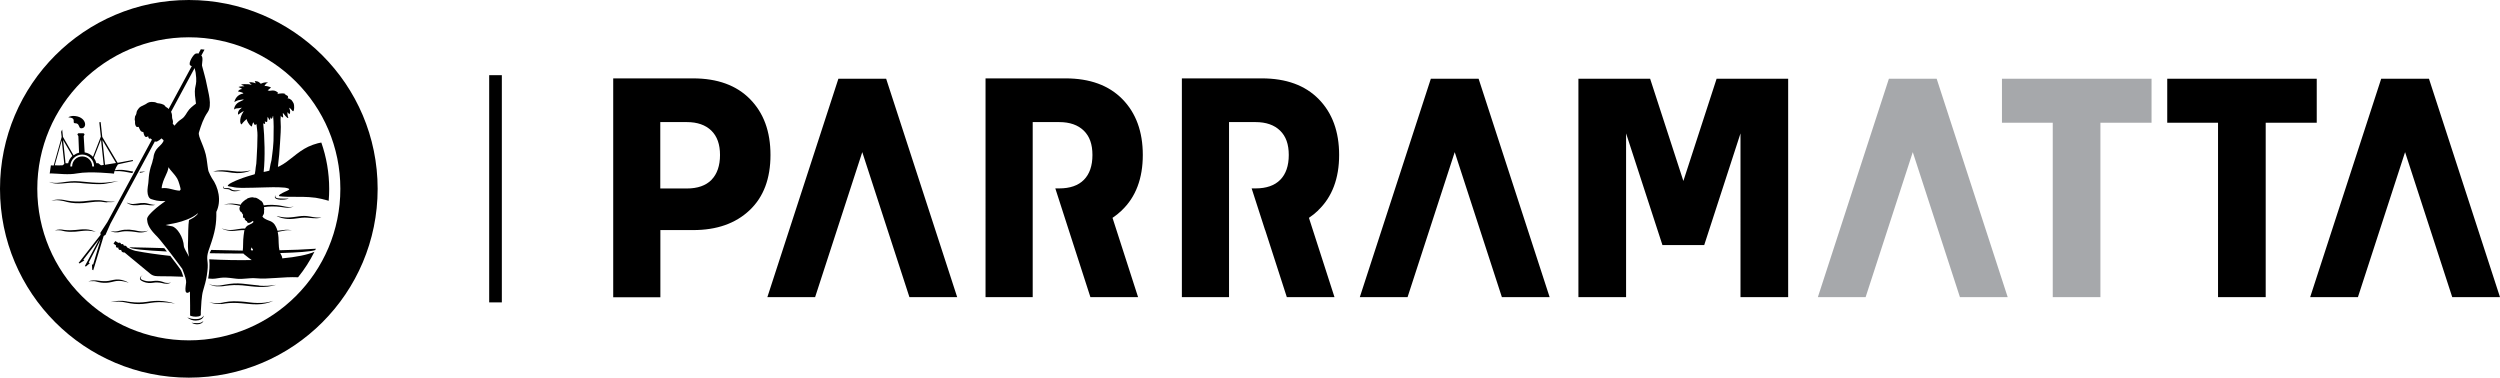 <svg viewBox="0 0 296.31 44.76" xmlns="http://www.w3.org/2000/svg" id="Layer_1">
  <defs>
    <style>
      .cls-1 {
        fill: #a6a8ab;
      }
    </style>
  </defs>
  <path d="M88.9,11.75c-1.61-1.64-3.87-2.46-6.75-2.46h-9.47v25.94h5.59v-7.96h3.88c2.8,0,5.03-.78,6.69-2.35,1.66-1.56,2.48-3.75,2.48-6.55s-.81-4.98-2.42-6.62h0ZM84.33,21.32c-.68.68-1.65,1.02-2.93,1.02h-3.14v-7.87h3.14c1.25,0,2.22.34,2.91,1.01.69.67,1.03,1.64,1.03,2.89s-.34,2.26-1.01,2.94h0ZM274.6,14.55h-6.06v20.67h-5.65V14.55h-6.02v-5.22h17.72v5.22h0ZM132.98,24.92c-.36.34-.73.64-1.12.9l3.03,9.4h-5.65l-2.57-7.96h-.02.02l-1.59-4.93h.46c1.28,0,2.26-.34,2.93-1.02.67-.68,1.01-1.66,1.01-2.94s-.34-2.22-1.03-2.89c-.69-.67-1.66-1.01-2.91-1.01h-3.14v20.75h-5.59V9.29h9.47c2.89,0,5.14.82,6.75,2.46s2.42,3.85,2.42,6.62-.83,4.98-2.48,6.55h0ZM203.45,9.33h8.49v25.89h-5.65V15.81l-4.3,13.24h-4.95l-4.31-13.24v19.41h-5.65V9.33h8.5l3.94,12.12,3.94-12.12h-.01ZM156.26,24.92c-.36.34-.73.64-1.12.9l3.03,9.4h-5.65l-2.57-7.96h-.03.02l-1.59-4.93h.46c1.28,0,2.26-.34,2.93-1.02s1.01-1.66,1.01-2.94-.34-2.22-1.03-2.89c-.69-.67-1.66-1.01-2.91-1.01h-3.14v20.75h-5.59V9.29h9.47c2.89,0,5.14.82,6.75,2.46s2.42,3.85,2.42,6.62-.83,4.98-2.48,6.55h.02ZM105.03,9.33l8.42,25.89h-5.66l-5.59-17.19-5.59,17.19h-5.66l8.42-25.89s5.66,0,5.66,0ZM296.31,35.22h-5.66l-5.59-17.19-5.59,17.19h-5.66l8.42-25.89h5.66l8.42,25.89h0ZM175.25,9.33l8.42,25.89h-5.66l-5.59-17.19-5.59,17.19h-5.66l8.42-25.89s5.66,0,5.66,0Z"></path>
  <path d="M255.01,9.33v5.22h-6.06v20.67h-5.65V14.55h-6.02v-5.22h17.73ZM223.88,9.33l-8.42,25.89h5.66l5.59-17.19,5.59,17.19h5.66l-8.42-25.89s-5.66,0-5.66,0Z" class="cls-1"></path>
  <g>
    <path d="M22.38,0C10.02,0,0,10.02,0,22.38s10.02,22.38,22.38,22.38,22.38-10.02,22.38-22.38S34.73,0,22.38,0ZM22.38,40.34c-9.92,0-17.96-8.04-17.96-17.96S12.46,4.42,22.38,4.42s17.96,8.04,17.96,17.96-8.04,17.96-17.96,17.96Z"></path>
    <g>
      <path d="M8.93,14.61c.54,0,.35.6.69.6.81,0,.62-1.47-.96-1.47-.16,0-.51.09-.56.17h0c1.1.07.32.7.84.7h0Z"></path>
      <path d="M5.97,20.55c1.11.03,2.08.2,3.18,0,1.52-.28,4.36.03,4.36.03,0,0,.02-.15.04-.23,0-.02.01-.05.02-.07.19,0,.38-.01.57,0,.34.02.68.07,1.02.14l.26.05c.09.01.18.03.26.04h.01l.1-.18s-.06,0-.08-.01c-.08-.01-.17-.03-.25-.04-.09-.02-.17-.04-.26-.05-.34-.06-.7-.11-1.05-.1-.18,0-.36.02-.54.06,0-.02.01-.03.01-.03.09-.24.21-.47.36-.68l1.77-.39v-.13l-1.81.34-1.82-3.07-.19-1.76-.16.02.18,1.71-.93,2.39c-.26-.28-.6-.47-.99-.53v-.04s-.11-1.86-.11-1.88h0s.07-.15.09-.18c.01-.03,0-.05-.01-.08-.02-.03-.09-.08-.1-.08h-.62s-.07.06-.09.09-.02.05,0,.08.1.15.1.17l.08,1.96c-.24.06-.46.17-.65.31l-1.26-2.19-.09-.87c-.04.09-.09.19-.13.28l.07.61-.95,3.38c-.12,0-.23-.01-.33-.02-.05.32-.1.64-.14.97h.1l-.02-.02ZM13.75,19.32s-1.11.19-1.3.21l-.31-2.93s1.61,2.72,1.61,2.72ZM11.97,16.52l.32,3.03c-.2.03-.32.04-.32.04l-.33-.25h-.23c-.05-.23-.15-.44-.29-.63l.86-2.19h-.01ZM9.74,18.32c.78,0,1.41.63,1.41,1.41h-.22c0-.66-.53-1.19-1.19-1.19s-1.19.53-1.19,1.19h-.22c0-.78.63-1.41,1.41-1.41ZM8.57,18.49c-.24.23-.42.52-.49.86h-.31l-.29-2.76,1.1,1.9h-.01ZM7.32,16.64l.3,2.79-.19.16c-.34.02-.65.02-.94,0l.83-2.96h0Z"></path>
      <path d="M23.25,37.99c.19,0,.39-.04.57-.14.09-.05.17-.11.23-.19.06-.08.1-.17.1-.27-.08.17-.23.28-.39.34s-.34.09-.51.09c-.18,0-.35,0-.53-.04s-.35-.09-.53-.16c.14.13.31.22.49.29s.38.09.57.09h0Z"></path>
      <path d="M26.19,36.04c.08,0,.16-.02.25-.03.08,0,.16-.03.24-.04.63-.09,1.26-.08,1.9-.03.32.02.63.06.96.09.32.03.65.05.97.04.32,0,.65-.04.97-.11s.63-.17.92-.31c-.61.2-1.25.28-1.88.26-.32,0-.63-.03-.95-.07-.31-.04-.64-.08-.96-.1-.32-.02-.65-.04-.97-.03-.32,0-.65.04-.97.1-.08,0-.16.03-.24.05-.08,0-.15.03-.23.04-.16.02-.31.03-.47.03-.32,0-.64-.04-.95-.1.15.05.31.09.47.12s.32.06.48.07.33,0,.49,0l-.03.02Z"></path>
      <path d="M23.79,38.24c-.11.04-.23.06-.35.06-.24,0-.49,0-.74-.06.11.08.23.12.36.16.13.03.26.04.39.03.13,0,.27-.04.39-.1.12-.06.23-.16.26-.29-.08.1-.19.16-.3.2h-.01Z"></path>
      <path d="M32.81,25.62c.4.2.85.3,1.3.33s.9-.04,1.34-.1c.22-.03.43-.06.65-.06s.43.02.65.04.45.04.67.04c.11,0,.23,0,.34-.02.11-.01.22-.04.33-.08-.22.03-.44.02-.66,0s-.44-.06-.65-.1c-.22-.04-.45-.07-.67-.08-.23,0-.46.02-.68.05-.22.03-.44.07-.66.09-.22.03-.44.04-.65.05-.44,0-.87-.06-1.3-.18v.02Z"></path>
      <path d="M30.74,33.84c-.67-.05-1.33-.16-2.01-.22-.34-.03-.68-.04-1.02-.02s-.68.07-1.01.13-.66.13-.99.12c-.33,0-.67-.06-.97-.21.14.1.3.16.46.21s.33.08.5.09.34,0,.51,0,.34-.04.5-.06c.33-.04.66-.08,1-.09.33,0,.66,0,1,.03.33.03.67.07,1,.11.34.03.67.07,1.01.08.34,0,.68,0,1.02-.04.34-.05.67-.11.99-.21-.67.11-1.34.15-2,.1v-.02Z"></path>
      <path d="M37.43,29.48c-1.41.1-2.86.15-4.31.18-.03-.12-.05-.25-.06-.37-.02-.16-.02-.33-.03-.49,0-.4-.02-.86-.11-1.29v-.03c.22-.03.44-.07.65-.12.34-.09.69-.1,1.04-.05-.34-.09-.7-.1-1.05-.04-.22.03-.45.06-.67.08-.03-.11-.07-.22-.1-.29-.05-.11-.14-.31-.24-.45-.12-.17-.29-.3-.48-.39-.11-.05-.24-.09-.36-.14s-.23-.1-.34-.17c-.04-.03-.09-.06-.13-.09-.05-.05-.1-.1-.14-.16.03-.03.05-.07.06-.1.02-.06.02-.07.07-.13.05-.07.05-.13.06-.2,0-.05.02-.09.01-.14,0-.08-.02-.15.01-.22.03-.08,0-.14-.02-.22v-.04h0v-.02h0v-.04c.15-.02.3-.04.44-.06.34-.03.69-.03,1.03-.01.35.02.69.07,1.03.12.18.02.36.03.53,0,.18-.02.35-.06.51-.14-.68.23-1.35-.11-2.06-.15-.35-.04-.71-.04-1.06-.02-.15.01-.3.03-.45.05,0-.02-.01-.03-.02-.05,0-.01-.01-.03-.02-.04-.02-.04-.02-.08-.03-.12-.02-.06-.06-.12-.09-.17-.04-.05-.08-.11-.13-.15-.02-.02-.05-.03-.08-.04-.09-.03-.13-.12-.22-.16-.13-.06-.25-.17-.4-.18-.05,0-.11.01-.16,0-.05-.02-.1-.05-.16-.05-.14-.01-.29.03-.43.07-.05.01-.09.03-.13.04-.07.03-.14.07-.18.13,0,.01-.06.02-.07.03-.04.02-.07.03-.11.06-.04.03-.06.07-.1.1-.02.02-.05.03-.08.05-.03.02-.05.05-.08.08-.02.03-.05.05-.08.08-.04.04-.08.08-.11.13,0,0,0,.02-.01.03h0s-.01.06-.02.08c-.32-.05-.65-.12-.98-.13-.18,0-.35,0-.53.02-.17.02-.35.05-.51.13.33-.1.69-.09,1.03-.05.31.03.61.11.92.18-.01.02-.02.03-.03.04-.02.02-.03.07-.05.13,0,.04-.02.07-.02.1,0,.18.05.34.19.45.04.03.07.04.09.05.03.09.07.19.15.25,0,.05-.08.43.13.4.01,0,.03,0,.05.03.02.04.03.1.03.14s.01.08.06.09c.03.01.06-.01.06,0s0,.02-.01.03c-.02.06.02.1.11.08.03-.01.05.04.05.09,0,.1.14.17.35.1.07-.03.29-.18.33-.21.01.02.04.06.08.12-.1.15-.34.26-.57.37-.19.07-.34.23-.43.41-.25,0-.5.01-.74.06-.35.05-.69.12-1.03.12-.17,0-.35-.02-.52-.05-.17-.04-.34-.09-.5-.14.31.16.66.26,1.01.29.36.03.71-.02,1.06-.06.22-.03.43-.03.65-.03-.01.04-.02.08-.03.11-.06.34-.09.68-.12,1.02-.03.41,0,.83-.05,1.24v.06c-1.25-.02-2.5-.05-3.75-.08-.07.13-.14.27-.19.39,1.33.03,2.69.04,4.01.04.06.08.16.15.24.21.24.19.48.39.74.56-1.6.03-3.31,0-5.03-.09.09.67.01,1.53-.13,2.28.31.02.51.03.53.03.42,0,.83-.13,1.24-.14.53-.02,1.04.07,1.57.13.79.1,1.57-.13,2.37-.05,1.37.14,3.19-.2,4.95-.12.75-.93,1.4-1.94,1.94-3.02-.83.36-2.18.63-3.82.78v-.02c.02-.19-.15-.41-.24-.61,2.05-.06,3.62-.17,4.15-.35.02-.05.04-.09.07-.14v-.02ZM29.97,29.68h-.17l-.07-.07.07-.3c.04.08.09.16.18.23,0,.05,0,.1-.01.15h0Z"></path>
      <path d="M38.08,16.9s-.04,0-.08.01c-.11.02-.22.04-.33.07-.39.1-.77.24-1.14.41-.65.31-1.22.74-1.78,1.19-.51.4-1.02.82-1.6,1.11-.07.03-.14.07-.21.09.03-.47.11-.95.15-1.42.04-.46.07-.92.1-1.39.04-.85.14-1.71.07-2.57-.02-.22,0-.18,0-.41,0-.09.03-.21,0-.3,0,.06.22.28.3.22.03-.02-.1-.62,0-.5.06.06.49.68.62.57-.13-.28-.14-.77-.07-.66.07.1.18.25.21.19.18-.31-.05-.65-.03-.73.07-.05.38.42.44.41.18-.03.15-.7.09-.89-.04-.12-.15-.29-.27-.44h0c-.13-.1-.26-.19-.42-.2s.1-.03,0-.22v-.02s-.04-.04-.05-.06h0c-.11-.1-.26-.11-.37-.12,0,0,.28-.01.08-.11-.03-.02-.07-.03-.11-.04-.14-.04-.44-.01-.54,0-.11.02-.22.05-.29.06-.09.01.19-.08.11-.15h0s-.05-.04-.08-.07c-.19-.18-.48-.24-.73-.19-.38.07-.29-.03-.43-.05.18-.08.29-.25.39-.31,0,0,0-.01-.02-.03-.14-.07-.59-.2-.73-.15-.01,0,0-.01,0-.03.19-.25.08-.23.39-.37,0,0,.01-.02-.02-.02-.4-.08-.78.13-.81.15,0,0-.02-.02-.05-.04-.17-.17-.31-.26-.56-.27-.1,0-.13-.01-.1.03.04.05-.02.09.13.2-.04.04-.26-.05-.33-.07-.11-.03-.38-.06-.49,0-.02.01,0,.01,0,.01.14.04.1.13.31.27,0,0,.01,0,0,.01-.26-.1-.55-.1-.64-.09-.07,0-.13-.01-.19-.01h-.03c-.2,0-.34.04-.38.06-.03.01,0,.02.04.03.16.05.3.13.34.17,0,0,0,.01-.02,0-.15-.02-.67.03-.67.09.15.05.3.13.39.2.03.02.04.03,0,.03-.26.02-.45.22-.46.29h0c.13.02.47.09.62.19.02.01,0,.05-.02.06-.7.12-.96.68-1.03.99,0,0,0,.02.01.01.3-.17.38-.21.74-.26.14-.02.78-.16-.12.23-.53.23-.68.76-.66.9,0,.03.03,0,.04,0,.12-.12.33-.13.48-.13.08,0,.32-.07.39-.07.02,0-.12.12-.16.15-.3.23-.31.49-.28.68.05.01.48-.4.69-.4-.03,0-.44.54-.44,1.18,0,.16.1.47.19.34.14-.21.58-.64.59-.58,0,.04.01.08.02.12h0s.18.52.55.74c.04.03.06-.11.09-.23.04-.17.12-.27.12-.27,0,0,.08.17.12.26.12.13.21-.04.25-.05.03.39.13.9.12,1.34-.02.44-.01.89-.03,1.34-.02.46-.05.92-.07,1.38-.01.21-.02.42-.04.63-.02.15-.05.31-.07.46-.03.24-.04.5-.1.74-.02.07-.03.07-.1.09-.06.02-.12.03-.19.05-.08.02-.15.04-.23.07-.13.04-.26.08-.4.12-.31.1-.61.2-.91.32-.29.11-.57.23-.85.37-.17.09-.39.19-.51.35-.08.11.09.12.17.14.11.02.22.02.33.05.38.09.76.12,1.15.12.93,0,1.86-.04,2.79-.06.29,0,.58-.02.88-.02.46,0,.93,0,1.4.05.07,0,.7.11.51.25-.13.1-.31.16-.46.23-.19.09-.38.18-.55.29-.06.04-.24.15-.15.23.03.03.1.03.14.03.1.01.2.02.3.03.76.06,1.54.01,2.3.03.53.01,1.06.04,1.59.11.44.07.87.17,1.3.29.08.02.16.05.24.07.04-.46.06-.93.06-1.4,0-1.93-.33-3.78-.93-5.5h0ZM32.42,16.43c0,.17,0,.35-.02.52-.02.44-.07.88-.13,1.32-.03.23-.06.46-.09.7-.03.15-.07.3-.11.46-.06.26-.09.54-.15.8-.29.09-.42.09-.67.15.19-1.72.11-4.14-.05-5.76,0-.01.09.04.17.07.03.01.05-.02.05-.03.02-.13-.04-.29-.04-.29,0,0,.17.13.26.08.09-.08.02-.33.09-.61.11.17.19.46.28.34.03-.06,0-.33,0-.33,0,0,.09.28.17.21h.02s.04-.04.06-.06c.07-.09.05-.25.11-.27h0c.09.79.07,1.73.05,2.73v-.03Z"></path>
      <path d="M11.06,33.32c.2,0,.39.06.59.11s.41.08.62.09.42,0,.63-.03.41-.08.61-.13c.19-.05.38-.07.58-.07.4,0,.8.1,1.18.23-.35-.21-.75-.35-1.17-.39-.21-.02-.42,0-.63.04-.2.05-.39.09-.59.12-.39.06-.79.04-1.19-.02-.1,0-.2-.03-.31-.04-.1,0-.21,0-.31,0-.21,0-.42.05-.6.13.2-.04.4-.05.6-.03h0Z"></path>
      <path d="M32.57,23.36s.03.1.06.13c.03.03.07.06.12.08.16.07.33.09.5.1.17,0,.33,0,.5-.02.16-.02.33-.05.48-.12-.17,0-.33.01-.49.01s-.32,0-.48-.01c-.08,0-.16-.01-.24-.02-.08,0-.16-.02-.23-.05-.07-.02-.13-.06-.15-.12-.02-.07,0-.15.05-.22-.06.06-.11.13-.11.23h0Z"></path>
      <path d="M19.78,29.81c-.1-.13-.21-.27-.31-.4-1.39-.04-2.77-.08-4.12-.1.05.2,1.86.37,4.43.5Z"></path>
      <path d="M15.84,24.18c-.14,0-.28,0-.42-.04-.14-.03-.28-.07-.41-.14.1.11.24.18.38.23s.29.09.44.1.3.01.45,0c.15-.02.29-.04.43-.05.29-.03.56-.03.84.02.15.03.29.04.44.04s.3-.01.44-.07c-.15.01-.29,0-.43-.03-.14-.02-.28-.06-.42-.1s-.3-.07-.45-.08c-.15,0-.3,0-.45.01-.15.01-.3.04-.44.06-.14.03-.28.03-.42.04h.02Z"></path>
      <path d="M7.1,27.3c.1,0,.2.03.29.05.1.03.2.05.31.07.41.07.83.07,1.24.04.21-.02.41-.04.62-.07.2-.03.4-.04.6-.05.2,0,.4,0,.6.03.2.02.4.06.6.12-.18-.1-.38-.16-.58-.22-.2-.05-.41-.08-.62-.09s-.42,0-.63.02c-.2.02-.4.04-.61.06-.4.03-.81.05-1.21,0-.1,0-.2-.02-.3-.04-.11-.02-.21-.02-.32-.02-.21,0-.41.04-.6.12h0c.2-.04.4-.04.59-.02h.02Z"></path>
      <path d="M16.61,20.36l-.07.13c.24-.03.48-.09.7-.18-.21.03-.42.05-.63.05Z"></path>
      <path d="M14.17,27.34c-.1.03-.18.06-.27.07-.09.02-.18.03-.27.03-.18,0-.37-.02-.55-.08.16.1.35.16.55.18h.3c.05,0,.1-.01.15-.02l.14-.03c.36-.08.73-.1,1.11-.07.19,0,.37.03.56.05.19.02.37.06.57.08.39.03.79-.03,1.12-.22-.36.12-.74.13-1.11.07-.18-.03-.37-.08-.56-.11s-.38-.05-.57-.07c-.19,0-.39,0-.58.01-.19.02-.39.05-.57.11h-.02Z"></path>
      <path d="M19.88,12.81c-.12-.1-.24-.11-.32-.25-.08-.13-.25-.19-.4-.24-.14-.04-.28-.07-.42-.08-.14,0-.25-.11-.39-.13-.27-.03-.56-.07-.83.07-.11.06-.16.12-.28.18-.11.06-.23.11-.34.17-.12.06-.24.1-.34.19-.11.09-.21.25-.29.37-.09.15-.09.31-.11.39-.06.22-.18.26-.17.45,0,.11-.06.22.01.41.02.06,0,.16,0,.22,0,.21.11.54.3.49.09-.02.12-.03.15.03.06.13.11.28.2.4.04.05.08.09.14.12.02.01.21.07.21.07.02.17.13.69.43.55.06-.03.13-.13.14-.02.01.07.03.16.09.21s.16.04.21-.02h0c-.01.08.07.14.15.13l-5.29,9.8-.84,1.28h0s.04.19.04.22h0c-.09.12-1.52,1.95-2.25,2.88-.17.22-.3.39-.36.46.03.02.08.05.12.06l.56-.36s-.09-.05-.13-.07c.35-.46,1.9-2.45,1.9-2.45l-1.44,2.69-.27.5s.08.04.12.06l.47-.4s-.09-.04-.14-.07c.32-.62,1.41-2.72,1.41-2.72,0,0-.66,2.21-.89,2.98-.04-.02-.08-.04-.13-.06l.03.65s.09.05.12.06c.02-.08.08-.28.17-.55h0c.33-1.08.94-3.1,1.07-3.52l.21-.12.59-1.33,5.27-9.76c.06.05.15.07.29,0,.37-.2.48-.35.48-.35.04.04.25.21.25.21.05.25-.46.69-.65.88-.29.29-.41.59-.5.91-.03.14-.05.26-.06.37-.02.03-.03.07-.04.12-.12.61-.23.66-.38,1.36-.12.54-.11.82-.17,1.44-.05.35-.09.58-.1.81h0v.21c.01.42.16.81.45.89.39.11.76.28,1.68.22-.51.37-1,.74-1.42,1.13-.2.19-.78.71-.76,1.03.03.47.15.97.96,1.82.61.56,2.05,2.5,3.21,4.06.38.95.48,1.36.46,1.61s-.12.71-.07,1.01c.04.26.27.31.52.07.02,1.01.03,2.45.02,2.81,0,.06.07.08.11.09.3.11.89.14,1.13-.05.03-.03.03-.11.03-.15v-.33c.03-.59.09-1.9.27-2.47.18-.62.34-1.14.44-1.79.25-1.55,0-1.62.06-2.32.03-.37.29-1.05.29-1.05.65-1.84.8-2.74.78-4.18.63-1.3.26-2.92-.53-4-.06-.09-.34-.63-.4-.82s-.13-.81-.22-1.45c-.2-1.44-1.07-2.65-.91-3.15.26-.85.53-1.67,1.04-2.4h0c.57-.81.04-2.4-.12-3.29-.12-.68-.38-1.51-.55-2.19,0-.02,0-.04-.01-.06v-.05c0-.22.17-.92-.08-1.11h0l.38-.71c-.15-.02-.3-.03-.44-.04l-.28.52c-.06-.04-.17-.05-.32-.01-.28.08-.93,1.14-.66,1.39.06.05.12.08.19.1l-2.75,5.09s-.06-.08-.09-.11h0ZM23.47,25.27c-.11.29-.61.6-1.07.82-.1.54-.1,1.87-.11,2.43,0,.29-.08.98.12,1.92-.32-.56-.6-1.09-.61-1.22-.06-1.13-.82-2.26-1.41-2.4-.19-.05-.2-.01-.76-.15.31-.06.58-.12.83-.17h.03c.17-.03.32-.07.46-.1.66-.16,1.82-.51,2.52-1.14h0ZM23.06,8.06c.07.22.13.56.13.56.27,1.92-.32,1.21,0,3.37l.04.29s-.58.42-.81.7c-.35.42-.44.82-.89,1.12-.74.49-.8.86-.88.77-.1-.11-.18-.23-.18-.23.05-.13.04-.3,0-.42-.02-.05-.04-.1-.05-.15-.04-.12-.02-.26-.03-.38-.01-.13-.03-.26-.09-.38,0-.02-.02-.04-.03-.05l2.8-5.2h-.01ZM21.02,21.19c.15.25.41,1.2.39,1.26-.02.05-.06.1-.12.15-.72-.03-1.36-.41-2.13-.29.03-.51.29-1.1.45-1.44.17-.35.29-.62.37-1.06.17.37.65.72,1.04,1.38Z"></path>
      <path d="M12.7,23.96h.48c.16,0,.32-.03.48-.06-.32.02-.64,0-.95-.03-.16-.02-.31-.05-.46-.08-.16-.04-.32-.05-.48-.06-.32-.02-.65,0-.96.03-.32.03-.63.07-.95.1-.63.05-1.26.03-1.88-.08-.15-.03-.31-.07-.47-.09-.16-.03-.32-.04-.48-.04s-.32,0-.48.03c-.16.02-.32.06-.46.12.31-.07.63-.09.94-.05.16.02.31.04.46.07l.23.06c.08.02.16.04.23.06.31.08.63.12.96.14.32.02.65.01.97-.01.64-.05,1.26-.18,1.89-.17.16,0,.31.01.46.04.16.02.32.05.48.05v-.03Z"></path>
      <path d="M6.83,21.77c.35,0,.7-.04,1.04-.07.34-.03.68-.06,1.02-.05.34,0,.68.04,1.03.08.69.06,1.38.11,2.08.09.17,0,.35-.02.52-.05.17-.03.34-.06.51-.09.34-.07.68-.14,1.01-.22-.34.04-.69.09-1.03.13-.34.04-.68.08-1.03.08s-.69-.02-1.03-.04-.69-.05-1.03-.09c-.34-.03-.69-.07-1.04-.07s-.7.03-1.04.08l-.51.07c-.17.02-.34.04-.51.05-.34.02-.69,0-1.02-.12.15.08.32.13.5.16.17.03.35.05.52.05h.01Z"></path>
      <path d="M28.63,20.49c.38-.04.75-.13,1.1-.29-.37.08-.74.12-1.11.14-.37,0-.74-.01-1.1-.07-.37-.05-.75-.09-1.13-.09s-.76.04-1.12.15c.38-.02.75-.02,1.12,0,.18.02.37.03.55.06.18.02.37.05.55.08.38.05.76.07,1.14.02Z"></path>
      <path d="M26.43,22.15s0,.12.05.16c.04.04.1.06.15.07s.1.02.16.03c.11,0,.2,0,.29.02s.17.06.25.12c.02.01.04.03.07.04.02.02.05.03.08.03.03.01.05.02.08.02s.05.01.08.02c.11.02.21.02.31.01.2-.01.4-.05.6-.12-.2.01-.4.03-.6.02-.1,0-.2-.01-.29-.03-.02,0-.05-.01-.07-.02-.02,0-.04-.01-.06-.02-.02,0-.04-.02-.06-.03-.02-.01-.04-.02-.06-.04-.09-.06-.19-.11-.3-.13-.11-.02-.22,0-.31,0h-.14s-.09-.02-.13-.04c-.04-.02-.05-.06-.05-.11s.02-.09.04-.14c-.03.04-.06.08-.08.13h-.01Z"></path>
      <path d="M16.89,32.6c-.08.05-.15.1-.21.18-.06.07-.11.17-.09.28.03.11.12.19.2.23.08.05.17.09.25.12.35.14.74.17,1.12.1.17-.03.34-.04.52-.03.17,0,.35.03.52.07.08.02.18.05.27.06.09,0,.19.02.28.02.19,0,.37-.05.53-.14-.18.04-.36.06-.53.04-.09,0-.17-.03-.26-.05s-.16-.05-.25-.09c-.36-.12-.74-.14-1.12-.08-.17.03-.34.04-.52.03-.17,0-.35-.04-.51-.09-.08-.03-.16-.06-.24-.09s-.14-.08-.17-.14c-.03-.06,0-.15.04-.23.04-.08.1-.15.17-.21v.02Z"></path>
      <path d="M21.49,32.11c-.06-.14-.62-.89-1.31-1.78-1.49-.16-2.9-.36-4.14-.6-.41-.08-.97-.4-.97-.4-.08-.21-.27-.25-.38-.2-.04-.22-.22-.25-.35-.17,0-.25-.25-.21-.32-.17,0,0-.2-.14-.35-.22l-.22.3c.09.07.22.17.31.23-.08.21.12.32.28.23-.08.06.04.4.32.28.03.28.26.34.4.31,0,0,.53.45.68.57.4.33.79.66,1.19.98.39.32.78.64,1.16.96.39.33.78.31,1.27.31.75,0,1.72.02,2.66.06-.08-.28-.17-.55-.24-.7h.01Z"></path>
      <path d="M15.03,35.72c-.64-.12-1.31-.08-1.93.09.32-.05.64-.07.96-.06.32,0,.63.05.94.12.32.07.64.12.96.15.33.03.65.03.98,0,.32-.03.65-.08.96-.13s.63-.07.95-.08c.64,0,1.28.06,1.91.18-.61-.2-1.26-.31-1.91-.33-.32,0-.65,0-.98.05-.16.02-.32.05-.48.07s-.32.04-.47.05c-.63.06-1.27,0-1.9-.1h0Z"></path>
    </g>
  </g>
  <rect height="26.93" width="1.5" y="8.91" x="57.98"></rect>
</svg>